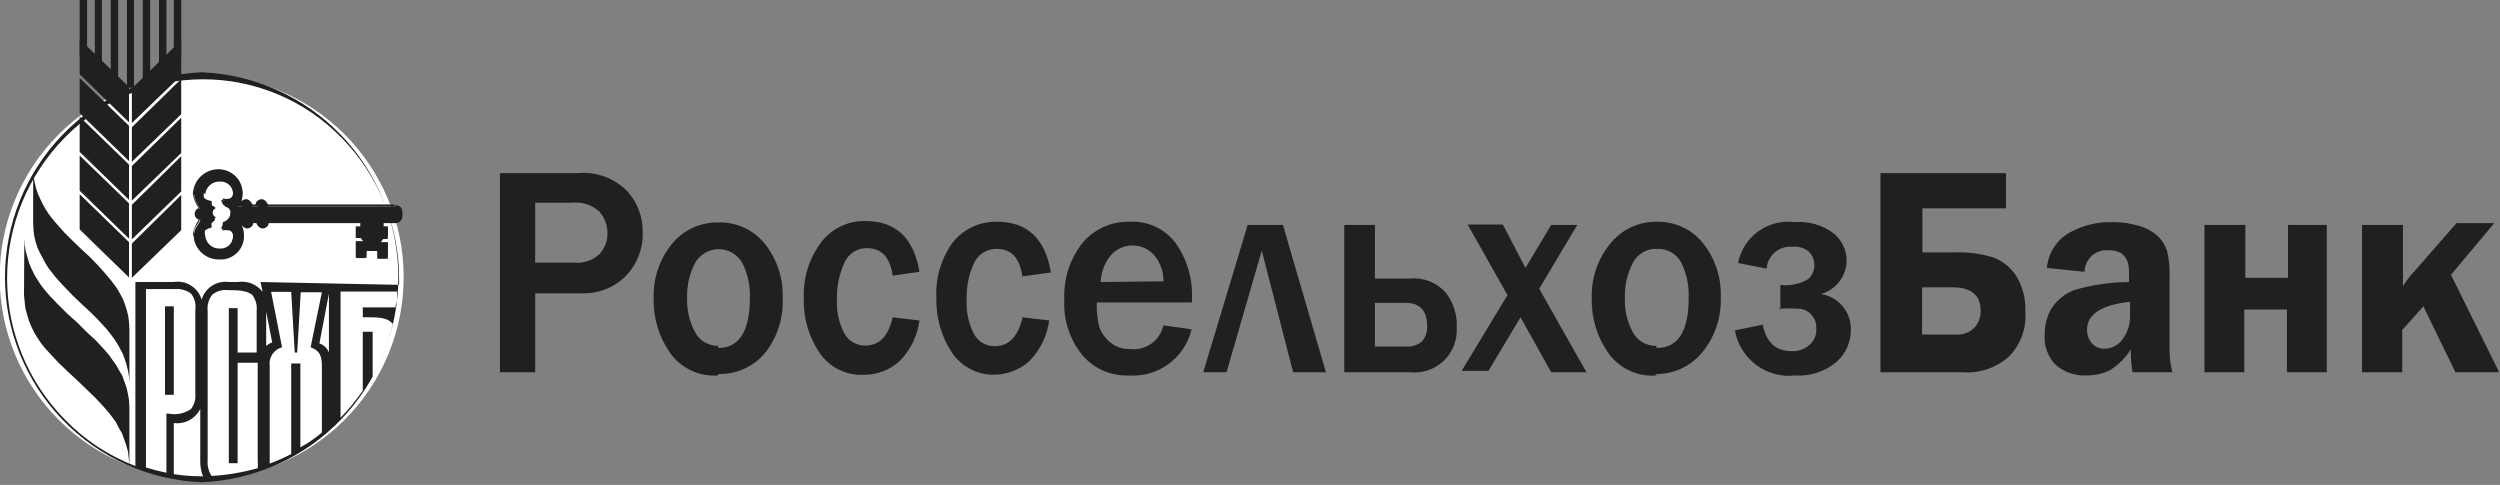 <?xml version="1.0" encoding="UTF-8"?> <svg xmlns="http://www.w3.org/2000/svg" width="299" height="58" viewBox="0 0 299 58" fill="none"><rect x="0" y="0" width="299" height="58" fill="#808080" stroke="none"/><g clip-path="url(#clip0_185_41)"><path d="M64.007 44.525H59.791V20.703H69.151C70.216 20.609 71.289 20.749 72.294 21.113C73.299 21.477 74.212 22.057 74.97 22.811C76.215 24.149 76.895 25.916 76.867 27.744C76.902 28.723 76.737 29.7 76.382 30.613C76.026 31.526 75.489 32.358 74.801 33.057C74.112 33.73 73.293 34.256 72.395 34.604C71.496 34.952 70.536 35.114 69.573 35.08H64.007V44.525ZM64.007 31.412H68.772C69.3 31.454 69.832 31.385 70.332 31.211C70.833 31.037 71.293 30.761 71.681 30.4C72.006 30.058 72.259 29.654 72.426 29.212C72.592 28.77 72.669 28.3 72.651 27.828C72.646 26.895 72.301 25.996 71.681 25.298C71.239 24.901 70.716 24.601 70.15 24.419C69.583 24.238 68.984 24.178 68.392 24.244H64.007V31.412ZM85.89 44.905C84.772 44.989 83.652 44.781 82.639 44.3C81.626 43.82 80.756 43.083 80.114 42.164C78.804 40.272 78.125 38.014 78.174 35.713C78.09 33.361 78.853 31.057 80.325 29.22C81.001 28.378 81.863 27.703 82.843 27.25C83.823 26.796 84.895 26.576 85.975 26.605C87.021 26.582 88.058 26.798 89.008 27.236C89.958 27.675 90.795 28.324 91.456 29.135C92.947 30.994 93.711 33.332 93.606 35.713C93.704 38.04 92.972 40.327 91.54 42.164C90.856 42.993 89.991 43.656 89.012 44.102C88.033 44.547 86.966 44.764 85.89 44.736V44.905ZM85.89 41.616C88.42 41.616 89.685 39.592 89.685 35.629C89.747 34.166 89.427 32.713 88.757 31.412C88.472 30.922 88.062 30.516 87.57 30.233C87.078 29.951 86.521 29.802 85.954 29.802C85.386 29.802 84.829 29.951 84.337 30.233C83.845 30.516 83.436 30.922 83.15 31.412C82.465 32.709 82.131 34.163 82.18 35.629C82.123 37.1 82.473 38.559 83.192 39.845C83.468 40.314 83.862 40.701 84.336 40.968C84.81 41.234 85.347 41.371 85.89 41.363V41.616ZM106.761 37.947L109.966 38.327C109.728 40.178 108.883 41.899 107.563 43.218C106.406 44.259 104.902 44.831 103.346 44.82C102.3 44.881 101.255 44.668 100.316 44.202C99.377 43.736 98.576 43.034 97.991 42.164C96.702 40.234 96.053 37.948 96.136 35.629C96.043 33.27 96.757 30.949 98.16 29.051C98.777 28.217 99.585 27.544 100.518 27.089C101.45 26.634 102.478 26.41 103.515 26.437C107.141 26.437 109.291 28.461 109.966 32.508L106.761 32.972C106.452 30.78 105.44 29.683 103.726 29.683C103.142 29.659 102.565 29.816 102.074 30.133C101.583 30.45 101.203 30.912 100.985 31.454C100.372 32.774 100.069 34.216 100.1 35.671C100.004 37.131 100.31 38.589 100.985 39.887C101.234 40.336 101.601 40.708 102.048 40.961C102.494 41.214 103.002 41.338 103.515 41.321C105.159 41.321 106.255 40.224 106.761 37.947ZM122.278 37.947L125.482 38.327C125.244 40.178 124.399 41.899 123.079 43.218C121.914 44.245 120.416 44.815 118.862 44.82C117.872 44.824 116.897 44.583 116.021 44.12C115.146 43.656 114.399 42.985 113.845 42.164C112.573 40.226 111.926 37.945 111.99 35.629C111.867 33.318 112.52 31.032 113.845 29.135C114.471 28.3 115.287 27.628 116.226 27.173C117.165 26.718 118.199 26.494 119.242 26.521C122.868 26.521 125.018 28.545 125.693 32.593L122.278 33.057C121.968 30.864 120.957 29.768 119.242 29.768C118.653 29.747 118.072 29.904 117.575 30.221C117.078 30.537 116.689 30.997 116.459 31.539C115.86 32.861 115.572 34.304 115.616 35.755C115.52 37.215 115.827 38.673 116.501 39.971C116.746 40.414 117.108 40.781 117.546 41.034C117.984 41.286 118.483 41.415 118.989 41.405C120.633 41.405 121.73 40.309 122.278 38.032V37.947ZM139.143 38.917L142.516 39.381C142.119 41.056 141.135 42.534 139.743 43.547C138.352 44.56 136.643 45.042 134.927 44.905C133.878 44.936 132.835 44.729 131.878 44.298C130.921 43.867 130.075 43.224 129.403 42.417C127.901 40.533 127.15 38.16 127.295 35.755C127.195 33.369 127.941 31.024 129.403 29.135C130.093 28.287 130.969 27.609 131.964 27.155C132.959 26.702 134.045 26.485 135.138 26.521C136.192 26.465 137.245 26.67 138.201 27.119C139.157 27.568 139.988 28.246 140.619 29.093C141.984 31.038 142.666 33.381 142.558 35.755V36.177H131.174C131.14 37.155 131.239 38.134 131.469 39.086C131.727 39.812 132.179 40.454 132.776 40.941C133.438 41.489 134.279 41.774 135.138 41.742C136.038 41.858 136.948 41.632 137.69 41.109C138.432 40.586 138.95 39.804 139.143 38.917ZM139.143 33.647C139.17 32.508 138.78 31.399 138.047 30.527C137.722 30.159 137.323 29.864 136.876 29.662C136.429 29.461 135.944 29.356 135.454 29.356C134.963 29.356 134.478 29.461 134.031 29.662C133.584 29.864 133.185 30.159 132.861 30.527C132.116 31.433 131.686 32.559 131.638 33.731L139.143 33.647ZM143.908 44.525L149.22 26.901H153.437L158.581 44.525H154.659L150.907 29.979L146.69 44.525H143.908ZM160.773 44.525V26.901H164.441V33.309H168.658C169.44 33.237 170.228 33.349 170.96 33.634C171.692 33.919 172.347 34.371 172.874 34.954C173.824 36.147 174.304 37.647 174.223 39.17C174.27 39.904 174.156 40.639 173.89 41.324C173.624 42.009 173.212 42.628 172.682 43.138C172.152 43.648 171.518 44.036 170.823 44.275C170.128 44.515 169.389 44.6 168.658 44.525H160.773ZM164.441 41.447H168.11C168.808 41.505 169.502 41.294 170.049 40.857C170.278 40.6 170.452 40.3 170.561 39.973C170.67 39.647 170.711 39.302 170.682 38.959C170.682 37.146 169.796 36.219 168.11 36.219H164.441V41.447ZM189.74 44.525H185.523L181.855 37.947L178.018 44.356H174.814L180.295 35.291L175.53 26.858H179.747L182.445 32.045L185.523 26.901H188.643L184.09 34.532L189.74 44.525ZM198.172 44.905C197.041 45.004 195.903 44.803 194.874 44.322C193.844 43.841 192.961 43.096 192.312 42.164C191.002 40.272 190.323 38.014 190.372 35.713C190.288 33.361 191.051 31.057 192.522 29.22C193.19 28.362 194.048 27.672 195.029 27.203C196.01 26.735 197.086 26.501 198.172 26.521C199.218 26.498 200.256 26.714 201.206 27.152C202.156 27.59 202.993 28.24 203.654 29.051C205.145 30.91 205.909 33.248 205.804 35.629C205.875 38.006 205.081 40.328 203.569 42.164C202.885 42.993 202.02 43.656 201.041 44.102C200.062 44.547 198.995 44.764 197.919 44.736L198.172 44.905ZM198.172 41.616C200.702 41.616 201.967 39.592 201.967 35.629C202.025 34.172 201.721 32.723 201.082 31.412C200.803 30.89 200.381 30.459 199.866 30.168C199.351 29.877 198.763 29.738 198.172 29.768C197.587 29.736 197.004 29.874 196.495 30.166C195.987 30.457 195.573 30.89 195.305 31.412C194.621 32.709 194.287 34.163 194.336 35.629C194.279 37.1 194.629 38.559 195.347 39.845C195.623 40.314 196.018 40.701 196.492 40.968C196.966 41.234 197.502 41.371 198.046 41.363L198.172 41.616ZM212.93 36.809V34.069C214.103 34.221 215.293 33.968 216.303 33.352C216.525 33.139 216.701 32.884 216.822 32.601C216.943 32.319 217.005 32.015 217.005 31.707C217.005 31.4 216.943 31.096 216.822 30.813C216.701 30.531 216.525 30.276 216.303 30.063C215.751 29.637 215.056 29.44 214.363 29.515C213.989 29.48 213.611 29.521 213.252 29.634C212.894 29.747 212.561 29.931 212.275 30.175C211.988 30.418 211.753 30.716 211.583 31.052C211.413 31.388 211.312 31.754 211.285 32.129L207.87 31.454C208.168 29.929 209.036 28.574 210.297 27.666C211.558 26.757 213.117 26.363 214.658 26.563C216.297 26.435 217.928 26.899 219.254 27.87C219.774 28.28 220.19 28.807 220.468 29.408C220.747 30.009 220.88 30.666 220.857 31.328C220.81 32.209 220.487 33.053 219.935 33.742C219.383 34.43 218.629 34.928 217.779 35.165C218.784 35.317 219.7 35.828 220.359 36.603C221.018 37.377 221.374 38.364 221.362 39.381C221.376 40.121 221.228 40.855 220.93 41.532C220.631 42.209 220.189 42.813 219.634 43.302C218.255 44.449 216.49 45.022 214.701 44.905C213.038 45.091 211.367 44.636 210.027 43.634C208.688 42.631 207.781 41.156 207.491 39.508L210.822 38.833C211.243 40.941 212.382 41.995 214.237 41.995C214.634 42.021 215.033 41.967 215.41 41.837C215.786 41.706 216.133 41.502 216.429 41.236C216.704 40.988 216.919 40.681 217.058 40.338C217.197 39.994 217.256 39.624 217.23 39.255C217.258 38.683 217.062 38.123 216.682 37.695C216.512 37.483 216.301 37.307 216.062 37.176C215.824 37.046 215.561 36.964 215.291 36.936C214.421 36.876 213.547 36.876 212.677 36.936L212.93 36.809ZM224.904 44.525V20.703H239.915V24.919H229.922V30.189H233.716C235.285 30.123 236.853 30.323 238.354 30.78C239.521 31.207 240.514 32.008 241.179 33.057C241.93 34.331 242.296 35.795 242.234 37.273C242.306 38.242 242.174 39.215 241.848 40.13C241.521 41.045 241.006 41.882 240.336 42.586C239.594 43.264 238.722 43.786 237.773 44.12C236.823 44.453 235.817 44.591 234.813 44.525H224.904ZM230.048 40.014H234.265C234.961 39.984 235.621 39.699 236.12 39.212C236.378 38.936 236.578 38.611 236.709 38.256C236.839 37.901 236.897 37.524 236.879 37.146C236.879 35.291 235.74 34.364 233.506 34.364H229.88V40.014H230.048ZM259.942 44.525H255.051C254.901 43.619 254.831 42.702 254.84 41.784C254.215 42.795 253.364 43.647 252.353 44.272C251.474 44.703 250.506 44.92 249.528 44.905C248.148 44.968 246.799 44.483 245.775 43.555C245.328 43.071 244.987 42.498 244.776 41.873C244.566 41.248 244.489 40.586 244.553 39.929C244.539 38.863 244.815 37.814 245.354 36.894C246.002 35.899 246.946 35.132 248.052 34.701C250.189 34.072 252.403 33.745 254.63 33.731V32.508C254.63 30.78 253.829 29.936 252.226 29.936C251.863 29.895 251.494 29.931 251.145 30.041C250.796 30.151 250.474 30.333 250.2 30.575C249.925 30.818 249.705 31.115 249.553 31.448C249.401 31.781 249.321 32.142 249.317 32.508L244.806 32.045C244.881 31.176 245.166 30.339 245.636 29.605C246.106 28.87 246.747 28.261 247.504 27.828C249.05 26.968 250.795 26.532 252.564 26.563C253.633 26.549 254.698 26.692 255.726 26.985C256.602 27.214 257.411 27.648 258.087 28.25C258.595 28.739 258.972 29.348 259.183 30.021C259.434 31.084 259.534 32.177 259.479 33.267V41.279C259.438 42.385 259.552 43.492 259.816 44.567L259.942 44.525ZM254.756 36.092C251.341 36.472 249.612 37.568 249.612 39.423C249.598 40.006 249.793 40.574 250.16 41.026C250.344 41.248 250.576 41.425 250.84 41.542C251.103 41.659 251.39 41.713 251.678 41.7C252.109 41.702 252.533 41.6 252.915 41.401C253.297 41.203 253.625 40.915 253.871 40.562C254.469 39.743 254.781 38.75 254.756 37.737V36.05V36.092ZM263.653 44.525V26.901H268.544V33.225H273.646V26.901H278.284V44.525H273.519V37.02H268.417V44.525H263.653ZM293.167 32.93L298.902 44.525H293.673L289.836 36.641L287.307 39.465V44.525H282.5V26.901H287.391V31.117C287.391 31.834 287.391 32.846 287.391 34.237C287.79 33.586 288.257 32.978 288.782 32.424L293.8 26.69H298.311L293.083 32.93H293.167Z" fill="#202020"></path><path d="M24.119 57.3C30.526 57.3 36.672 54.755 41.202 50.224C45.733 45.693 48.279 39.548 48.279 33.14C48.279 26.733 45.733 20.588 41.202 16.057C36.672 11.526 30.526 8.98 24.119 8.98C17.711 8.98 11.566 11.526 7.035 16.057C2.504 20.588 -0.041 26.733 -0.041 33.14C-0.041 39.548 2.504 45.693 7.035 50.224C11.566 54.755 17.711 57.3 24.119 57.3Z" fill="white"></path><path d="M24.119 8.643C17.792 8.905 11.812 11.603 7.428 16.172C3.044 20.742 0.597 26.829 0.597 33.161C0.597 39.493 3.044 45.58 7.428 50.149C11.812 54.719 17.792 57.417 24.119 57.679C30.446 57.417 36.426 54.719 40.81 50.149C45.194 45.58 47.641 39.493 47.641 33.161C47.641 26.829 45.194 20.742 40.81 16.172C36.426 11.603 30.446 8.905 24.119 8.643ZM19.903 49.457V56.541C19.076 56.375 18.26 56.163 17.457 55.908V34.573H20.957C21.634 34.522 22.308 34.716 22.854 35.121C23.063 35.387 23.215 35.692 23.302 36.018C23.389 36.344 23.409 36.685 23.36 37.019V47.054C23.429 47.714 23.248 48.375 22.854 48.909C22.144 49.41 21.269 49.621 20.409 49.499L19.903 49.457ZM24.119 56.962C23.004 56.963 21.89 56.879 20.788 56.709V50.596C21.425 50.68 22.073 50.562 22.64 50.26C23.207 49.958 23.665 49.485 23.95 48.909V55.107C23.937 55.755 24.052 56.4 24.288 57.004L24.119 56.962ZM30.823 42.163H28.42V36.85H27.366V55.402H28.42V43.386H30.823V55.023C30.848 55.346 30.848 55.67 30.823 55.992C29.022 56.507 27.17 56.818 25.3 56.92C24.937 56.357 24.774 55.689 24.836 55.023V37.187C24.757 36.494 24.953 35.797 25.384 35.248C25.64 35.035 25.936 34.877 26.255 34.783C26.574 34.688 26.909 34.66 27.239 34.7C28.167 34.7 29.474 34.7 30.148 35.248C30.579 35.797 30.776 36.494 30.697 37.187V42.163H30.823ZM38.497 51.734C37.701 52.409 36.84 53.003 35.925 53.505V43.47H34.829V54.306C33.995 54.736 33.136 55.116 32.257 55.444V43.765C32.188 43.277 32.3 42.78 32.572 42.369C32.844 41.957 33.256 41.659 33.732 41.53L32.425 34.911H34.829L35.25 42.163H35.545L35.967 34.953H38.497L37.148 41.53C38.286 41.952 38.497 42.627 38.497 43.765V51.903V51.734ZM31.835 41.488V37.272L32.552 40.94C32.294 41.045 32.053 41.188 31.835 41.362V41.488ZM39.34 42.163C39.243 41.907 39.09 41.677 38.894 41.487C38.697 41.298 38.461 41.154 38.202 41.066L39.34 35.121V42.163ZM47.309 36.471C47.33 36.568 47.33 36.669 47.309 36.766H43.388V37.946H43.978C45.117 37.946 46.382 37.946 46.972 38.748C46.481 40.948 45.672 43.064 44.568 45.03V39.675H43.388V46.716C42.596 47.872 41.707 48.958 40.731 49.963V34.868H47.478V36.471H47.309ZM31.16 33.73L31.413 34.911C31.069 34.46 30.608 34.113 30.081 33.905C29.553 33.697 28.979 33.636 28.42 33.73H27.366C26.661 33.631 25.945 33.79 25.348 34.178C24.752 34.565 24.315 35.155 24.119 35.838C23.913 35.135 23.455 34.532 22.833 34.143C22.212 33.754 21.469 33.607 20.746 33.73H16.192V55.739C13.008 54.523 10.13 52.623 7.759 50.174C3.331 45.678 0.848 39.62 0.848 33.308C0.848 26.997 3.331 20.939 7.759 16.443C9.912 14.24 12.482 12.489 15.321 11.294C18.159 10.099 21.208 9.483 24.288 9.483C27.367 9.483 30.416 10.099 33.255 11.294C36.093 12.489 38.664 14.24 40.816 16.443C45.25 20.936 47.734 26.996 47.731 33.308C47.731 33.561 47.731 33.814 47.731 34.067L31.16 33.73ZM19.734 47.222H20.788V36.639H19.734V47.391V47.222Z" fill="#202020"></path><path d="M3.965 20.238L4.007 20.997L4.133 21.756L4.302 22.473L4.513 23.147L4.808 23.779L5.103 24.412L5.441 25.002L5.82 25.593L6.242 26.141L6.705 26.689L7.675 27.785L8.687 28.797L9.741 29.809L10.795 30.779L11.807 31.833L12.735 32.887L13.199 33.435L13.62 33.983L14.042 34.574L14.379 35.164L14.717 35.796L14.97 36.471L15.18 37.145L15.349 37.862L15.433 38.579L15.476 39.338V45.873L15.433 45.072L15.307 44.355L15.138 43.639L14.927 42.964L14.674 42.289L14.337 41.657L14 41.067L13.62 40.476L13.199 39.928L12.735 39.338L11.765 38.284L10.753 37.272L9.699 36.302L8.645 35.29L7.633 34.236L6.663 33.182L6.242 32.634L5.778 32.044L5.441 31.495L5.103 30.863L4.766 30.231L4.471 29.598L4.26 28.924L4.091 28.207L4.007 27.49L3.965 26.689V20.238Z" fill="#202020"></path><path d="M2.912 28.46L2.954 29.262L3.081 30.063L3.292 30.822L3.503 31.538L3.798 32.213L4.135 32.888L4.514 33.52L4.936 34.153L5.4 34.743L5.906 35.333L6.96 36.429L8.056 37.526L9.237 38.58L10.333 39.676L11.472 40.73L12.526 41.868L13.032 42.459L13.453 43.049L13.875 43.639L14.254 44.314L14.634 44.947L14.887 45.663L15.14 46.38L15.308 47.139L15.435 47.898L15.477 48.741V55.614L15.393 54.771L15.308 54.012L15.098 53.253L14.845 52.536L14.592 51.819L14.212 51.187L13.875 50.512L13.453 49.922L12.989 49.331L12.483 48.741L11.429 47.603L10.291 46.507L9.195 45.452L8.056 44.398L6.918 43.302L5.864 42.164L5.358 41.615L4.894 41.025L4.472 40.393L4.093 39.76L3.756 39.086L3.46 38.369L3.25 37.652L3.039 36.893L2.954 36.134L2.87 35.291L2.912 28.46Z" fill="#202020"></path><path d="M47.266 24.707H32.045C32.045 24.328 31.665 24.075 31.37 24.075C31.075 24.075 30.864 24.328 30.738 24.707H30.19C30.19 24.328 29.81 24.075 29.515 24.075C29.22 24.075 29.009 24.328 28.883 24.707H28.461C28.771 24.244 28.947 23.704 28.967 23.147C28.979 22.778 28.915 22.411 28.779 22.068C28.643 21.725 28.439 21.414 28.178 21.153C27.917 20.892 27.606 20.688 27.263 20.552C26.92 20.416 26.553 20.352 26.184 20.364C25.804 20.347 25.424 20.406 25.067 20.537C24.71 20.669 24.383 20.869 24.104 21.128C23.826 21.387 23.601 21.699 23.445 22.046C23.288 22.392 23.201 22.767 23.19 23.147C23.299 23.795 23.544 24.413 23.907 24.96C23.769 24.988 23.645 25.061 23.553 25.168C23.461 25.275 23.408 25.41 23.401 25.55C23.4 25.704 23.455 25.854 23.556 25.97C23.657 26.087 23.797 26.162 23.949 26.183C23.949 26.773 23.19 27.195 23.19 28.165C23.207 28.547 23.298 28.922 23.46 29.269C23.621 29.615 23.849 29.927 24.131 30.185C24.413 30.444 24.743 30.644 25.103 30.775C25.462 30.906 25.844 30.964 26.226 30.947C26.591 30.953 26.954 30.885 27.292 30.747C27.63 30.608 27.936 30.403 28.192 30.143C28.449 29.883 28.649 29.573 28.782 29.233C28.916 28.893 28.978 28.529 28.967 28.165C28.979 27.602 28.801 27.052 28.461 26.604H28.883C28.883 26.984 29.262 27.237 29.515 27.237C29.768 27.237 30.021 26.984 30.19 26.604H30.738C30.738 26.984 31.117 27.237 31.37 27.237C31.623 27.237 31.876 26.984 32.045 26.604H43.218V27.237H42.67V28.46H43.218L43.682 29.176H42.67V30.863H43.682V29.935H45.2V30.694H46.38V29.008H45.369L45.874 28.291H46.38V27.237H45.874V26.604H47.435C47.617 26.594 47.789 26.513 47.914 26.38C48.04 26.247 48.109 26.071 48.109 25.888V25.297C48.115 25.205 48.102 25.113 48.071 25.026C48.039 24.939 47.99 24.86 47.927 24.793C47.864 24.726 47.788 24.672 47.703 24.636C47.618 24.599 47.527 24.58 47.435 24.581L47.266 24.707ZM26.69 24.496C26.823 24.512 26.952 24.554 27.069 24.62C27.186 24.686 27.289 24.774 27.371 24.88C27.453 24.986 27.514 25.107 27.549 25.237C27.584 25.366 27.593 25.502 27.576 25.635C27.599 25.897 27.52 26.158 27.355 26.362C27.19 26.567 26.951 26.699 26.69 26.731L26.437 27.363C27.112 27.363 27.871 27.363 27.871 28.207C27.883 28.431 27.848 28.656 27.767 28.866C27.687 29.076 27.563 29.267 27.404 29.426C27.245 29.585 27.054 29.709 26.844 29.79C26.634 29.87 26.409 29.905 26.184 29.893C25.71 29.916 25.246 29.753 24.891 29.437C24.536 29.122 24.319 28.68 24.287 28.207C24.287 27.49 24.54 27.363 25.299 27.152V26.689L25.762 26.267C25.623 26.217 25.503 26.126 25.418 26.005C25.333 25.884 25.288 25.74 25.288 25.593C25.288 25.445 25.333 25.301 25.418 25.18C25.503 25.059 25.623 24.968 25.762 24.918L25.299 24.581V24.159C24.54 23.906 24.287 23.822 24.287 23.063C24.319 22.589 24.536 22.147 24.891 21.832C25.246 21.517 25.71 21.353 26.184 21.376C26.409 21.364 26.634 21.399 26.844 21.48C27.054 21.56 27.245 21.684 27.404 21.843C27.563 22.002 27.687 22.193 27.767 22.403C27.848 22.613 27.883 22.838 27.871 23.063C27.871 23.864 27.238 23.948 26.437 23.948L26.69 24.496Z" fill="#202020"></path><path d="M23.066 28.124C23.136 27.453 23.384 26.812 23.783 26.268C23.631 26.222 23.499 26.126 23.408 25.997C23.316 25.867 23.27 25.71 23.277 25.552C23.287 25.408 23.335 25.269 23.416 25.151C23.498 25.032 23.61 24.937 23.741 24.877C23.391 24.358 23.16 23.768 23.066 23.148C23.11 22.347 23.465 21.594 24.056 21.051C24.647 20.507 25.426 20.216 26.229 20.239C26.716 20.258 27.19 20.398 27.609 20.648C28.027 20.897 28.376 21.248 28.624 21.668C28.872 22.088 29.01 22.563 29.026 23.05C29.042 23.537 28.936 24.02 28.716 24.456C28.716 24.076 29.138 23.823 29.433 23.823C29.728 23.823 30.023 24.076 30.192 24.456H30.572C30.572 24.076 30.993 23.823 31.288 23.823C31.584 23.823 31.879 24.076 32.047 24.456H47.184V24.708H31.963C31.963 24.329 31.626 24.16 31.415 24.16C31.204 24.16 31.035 24.16 30.909 24.708H30.108C30.108 24.329 29.77 24.16 29.56 24.16C29.349 24.16 29.18 24.16 29.054 24.708H28.21C28.544 24.29 28.723 23.768 28.716 23.233C28.728 22.884 28.668 22.537 28.542 22.213C28.415 21.888 28.223 21.592 27.979 21.344C27.734 21.096 27.442 20.899 27.119 20.767C26.797 20.636 26.451 20.57 26.102 20.576C25.737 20.559 25.371 20.615 25.027 20.739C24.683 20.863 24.367 21.054 24.097 21.301C23.826 21.548 23.608 21.846 23.452 22.177C23.297 22.508 23.209 22.867 23.193 23.233C23.317 23.863 23.561 24.464 23.91 25.004C23.805 25.03 23.712 25.09 23.644 25.173C23.576 25.257 23.536 25.36 23.53 25.467C23.536 25.586 23.581 25.7 23.657 25.791C23.733 25.882 23.836 25.946 23.952 25.973C23.952 26.648 23.193 27.027 23.193 27.913C23.209 28.278 23.297 28.637 23.452 28.969C23.608 29.3 23.826 29.598 24.097 29.845C24.367 30.091 24.683 30.282 25.027 30.407C25.371 30.531 25.737 30.586 26.102 30.569C26.451 30.575 26.797 30.51 27.119 30.378C27.442 30.246 27.734 30.05 27.979 29.802C28.223 29.553 28.415 29.258 28.542 28.933C28.668 28.608 28.728 28.261 28.716 27.913C28.723 27.377 28.544 26.856 28.21 26.437H29.012C29.012 26.817 29.349 26.985 29.517 26.985C29.686 26.985 29.939 26.985 30.066 26.437H30.867C30.867 26.817 31.204 26.985 31.373 26.985C31.541 26.985 31.794 26.985 31.921 26.437H43.347V27.28H42.799V28.292H43.263L43.98 29.262H42.799V30.654H43.558V29.768H45.329V30.527H46.088V29.136H44.949L45.624 28.166H46.088V27.323H45.582V26.479H47.268C47.425 26.46 47.57 26.386 47.678 26.27C47.786 26.155 47.85 26.005 47.859 25.847V25.299C47.859 25.138 47.798 24.983 47.689 24.866C47.579 24.748 47.429 24.677 47.268 24.666V24.54C47.496 24.551 47.71 24.649 47.867 24.814C48.025 24.979 48.112 25.198 48.112 25.425V25.847C48.112 26.07 48.023 26.285 47.865 26.443C47.706 26.601 47.492 26.69 47.268 26.69H45.835V27.07H46.383V28.587H45.835L45.54 28.967H46.383V30.949H45.118V30.021H43.853V30.822H42.546V28.84H43.431L43.136 28.461H42.546V27.07H43.094V26.69H32.132C32.132 27.07 31.71 27.323 31.415 27.323C31.12 27.323 30.825 27.07 30.656 26.69H30.276C30.276 27.07 29.855 27.323 29.56 27.323C29.265 27.323 28.969 27.07 28.801 26.69C29.049 27.127 29.18 27.621 29.18 28.124C29.198 28.507 29.136 28.89 28.999 29.248C28.861 29.606 28.652 29.932 28.382 30.205C28.113 30.478 27.79 30.693 27.434 30.835C27.078 30.978 26.696 31.045 26.313 31.033C25.914 31.05 25.516 30.988 25.141 30.851C24.766 30.714 24.422 30.504 24.129 30.234C23.835 29.964 23.597 29.638 23.43 29.276C23.262 28.914 23.167 28.523 23.151 28.124H23.066ZM26.229 30.021C25.974 30.038 25.718 30.005 25.476 29.923C25.234 29.841 25.011 29.712 24.819 29.544C24.627 29.375 24.47 29.171 24.358 28.941C24.245 28.712 24.179 28.463 24.163 28.208C24.148 28.064 24.162 27.919 24.206 27.781C24.249 27.643 24.321 27.516 24.416 27.407C24.67 27.208 24.979 27.09 25.301 27.07V26.69V26.311C25.188 26.229 25.096 26.121 25.032 25.996C24.969 25.872 24.936 25.734 24.936 25.594C24.936 25.454 24.969 25.316 25.032 25.192C25.096 25.067 25.188 24.959 25.301 24.877L24.964 24.624V24.245C24.708 24.153 24.467 24.025 24.247 23.865C24.152 23.756 24.081 23.629 24.037 23.491C23.994 23.353 23.979 23.208 23.994 23.064C23.985 22.779 24.038 22.495 24.151 22.233C24.263 21.971 24.432 21.737 24.646 21.548C24.859 21.359 25.111 21.219 25.385 21.138C25.659 21.058 25.947 21.039 26.229 21.082C26.47 21.068 26.712 21.106 26.937 21.193C27.163 21.28 27.367 21.415 27.536 21.588C27.843 21.954 28.008 22.418 28 22.895C28.008 23.07 27.965 23.244 27.874 23.394C27.784 23.544 27.652 23.664 27.494 23.739C27.217 23.807 26.927 23.807 26.65 23.739V24.076C26.925 24.136 27.17 24.292 27.34 24.516C27.51 24.74 27.594 25.018 27.578 25.299C27.596 25.585 27.513 25.868 27.344 26.099C27.174 26.331 26.929 26.495 26.65 26.564V26.943C26.914 26.882 27.188 26.882 27.451 26.943C27.618 27.012 27.759 27.129 27.857 27.279C27.955 27.43 28.005 27.607 28 27.786C28.063 28.091 28.055 28.406 27.974 28.706C27.893 29.006 27.743 29.284 27.536 29.515C27.367 29.688 27.163 29.823 26.937 29.91C26.712 29.998 26.47 30.035 26.229 30.021ZM24.416 23.064C24.37 23.163 24.347 23.271 24.347 23.38C24.347 23.489 24.37 23.597 24.416 23.697C24.677 23.884 24.982 24 25.301 24.034V24.498L25.807 24.877C25.698 24.921 25.604 24.997 25.537 25.094C25.471 25.192 25.436 25.307 25.436 25.425C25.436 25.543 25.471 25.659 25.537 25.756C25.604 25.854 25.698 25.93 25.807 25.973L25.301 26.732V27.196C25.032 27.267 24.776 27.381 24.542 27.533C24.477 27.739 24.477 27.96 24.542 28.166C24.575 28.606 24.778 29.016 25.109 29.307C25.44 29.599 25.872 29.749 26.313 29.726C26.521 29.738 26.729 29.706 26.924 29.632C27.119 29.558 27.296 29.444 27.443 29.296C27.591 29.149 27.705 28.972 27.779 28.777C27.853 28.582 27.885 28.374 27.873 28.166C27.881 28.04 27.849 27.915 27.781 27.808C27.712 27.702 27.612 27.62 27.494 27.576C27.188 27.508 26.872 27.508 26.566 27.576L26.903 26.69C27.131 26.659 27.337 26.54 27.479 26.359C27.621 26.178 27.686 25.949 27.662 25.72C27.687 25.487 27.623 25.253 27.482 25.065C27.341 24.877 27.134 24.75 26.903 24.708L26.566 23.907C26.887 23.957 27.214 23.957 27.536 23.907C27.654 23.854 27.75 23.762 27.811 23.648C27.872 23.534 27.894 23.403 27.873 23.275C27.885 23.067 27.853 22.858 27.779 22.664C27.705 22.469 27.591 22.292 27.443 22.145C27.296 21.997 27.119 21.883 26.924 21.808C26.729 21.735 26.521 21.703 26.313 21.715C25.872 21.692 25.44 21.842 25.109 22.134C24.778 22.425 24.575 22.835 24.542 23.275L24.416 23.064Z" fill="#202020"></path><path d="M15.898 29.136V32.931L21.547 27.365V23.612L15.898 29.136Z" fill="#202020"></path><path d="M15.771 29.134L21.673 23.315V27.532L15.771 33.224V29.008V29.134ZM16.023 32.634L21.42 27.321V23.906L16.023 29.176V32.634Z" fill="#202020"></path><path d="M15.898 15.22V19.015L21.547 13.449V9.697L15.898 15.22Z" fill="#202020"></path><path d="M15.771 15.222L21.673 9.446V13.662L15.771 19.354V15.138V15.222ZM16.023 18.722L21.42 13.409V9.994L16.023 15.264V18.722Z" fill="#202020"></path><path d="M11.344 8.011V0H11.934V0.211V0H12.187V8.011H11.344Z" fill="#202020"></path><path d="M15.898 19.859V23.654L21.547 18.088V14.335L15.898 19.859Z" fill="#202020"></path><path d="M15.771 19.858L21.673 14.082V18.298L15.771 23.991V19.774V19.858ZM16.023 23.358L21.42 18.045V14.63L16.023 19.901V23.358Z" fill="#202020"></path><path d="M13.242 9.529V0H13.875V0.211V0H14.128V9.529H13.242Z" fill="#202020"></path><path d="M11.932 0.21H11.595V7.799H11.932V0.21Z" fill="#202020"></path><path d="M13.873 0.21H13.493V9.317H13.873V0.21Z" fill="#202020"></path><path d="M15.182 10.499V0H15.772V0.211V0H16.025V10.499H15.182Z" fill="#202020"></path><path d="M15.898 24.497V28.292L21.547 22.726V18.974L15.898 24.497Z" fill="#202020"></path><path d="M15.771 24.498L21.673 18.679V22.896L15.771 28.63V24.413V24.498ZM16.023 27.997L21.42 22.685V19.27L16.023 24.54V27.997Z" fill="#202020"></path><path d="M15.77 0.21H15.433V10.287H15.77V0.21Z" fill="#202020"></path><path d="M17.075 9.698V0H17.708V0.211V0H17.961V9.698H17.075Z" fill="#202020"></path><path d="M15.305 29.136V32.931L9.655 27.365V23.612L15.305 29.136Z" fill="#202020"></path><path d="M9.528 27.448V23.231L15.431 28.966V33.182L9.528 27.448ZM9.781 27.448L15.178 32.634V29.177L9.781 23.906V27.321V27.448Z" fill="#202020"></path><path d="M19.015 8.222V0H19.647V0.211V0H19.9V8.222H19.015Z" fill="#202020"></path><path d="M17.71 0.21H17.331V9.486H17.71V0.21Z" fill="#202020"></path><path d="M20.789 6.831V0H21.422V0.211V0H21.674V6.831H20.789Z" fill="#202020"></path><path d="M19.65 0.21H19.27V8.01H19.65V0.21Z" fill="#202020"></path><path d="M21.419 0.21H21.082V6.619H21.419V0.21Z" fill="#202020"></path><path d="M15.305 15.22V19.015L9.655 13.449V9.697L15.305 15.22Z" fill="#202020"></path><path d="M9.528 13.534V9.318L15.431 15.052V19.268L9.528 13.534ZM9.781 13.534L15.178 18.72V15.263L9.781 9.992V13.408V13.534Z" fill="#202020"></path><path d="M15.305 19.859V23.654L9.655 18.088V14.335L15.305 19.859Z" fill="#202020"></path><path d="M9.528 18.173V13.957L15.431 19.691V23.907L9.528 18.173ZM9.781 18.173L15.178 23.359V19.944L9.781 14.631V18.046V18.173Z" fill="#202020"></path><path d="M15.305 24.497V28.292L9.655 22.726V18.974L15.305 24.497Z" fill="#202020"></path><path d="M9.528 22.811V18.595L15.431 24.329V28.545L9.528 22.811ZM9.781 22.811L15.178 27.997V24.54L9.781 19.269V22.685V22.811Z" fill="#202020"></path><path d="M9.528 6.788V0H10.161V0.211V0H10.414V6.788H9.528Z" fill="#202020"></path><path d="M10.163 0.21H9.783V6.577H10.163V0.21Z" fill="#202020"></path><path d="M15.898 10.584V14.379L21.547 8.813V5.061L15.898 10.584Z" fill="#202020"></path><path d="M15.771 10.584L21.673 4.807V9.024L15.771 14.716V10.499V10.584ZM16.023 14.083L21.42 8.771V5.355L16.023 10.626V14.083Z" fill="#202020"></path><path d="M15.305 10.584V14.379L9.655 8.813V5.061L15.305 10.584Z" fill="#202020"></path><path d="M9.528 8.896V4.68L15.431 10.414V14.63L9.528 8.896ZM9.781 8.896L15.178 14.082V10.667L9.781 5.354V8.77V8.896Z" fill="#202020"></path></g><defs><clipPath id="clip0_185_41"><rect width="298.814" height="57.68" fill="white"></rect></clipPath></defs></svg> 